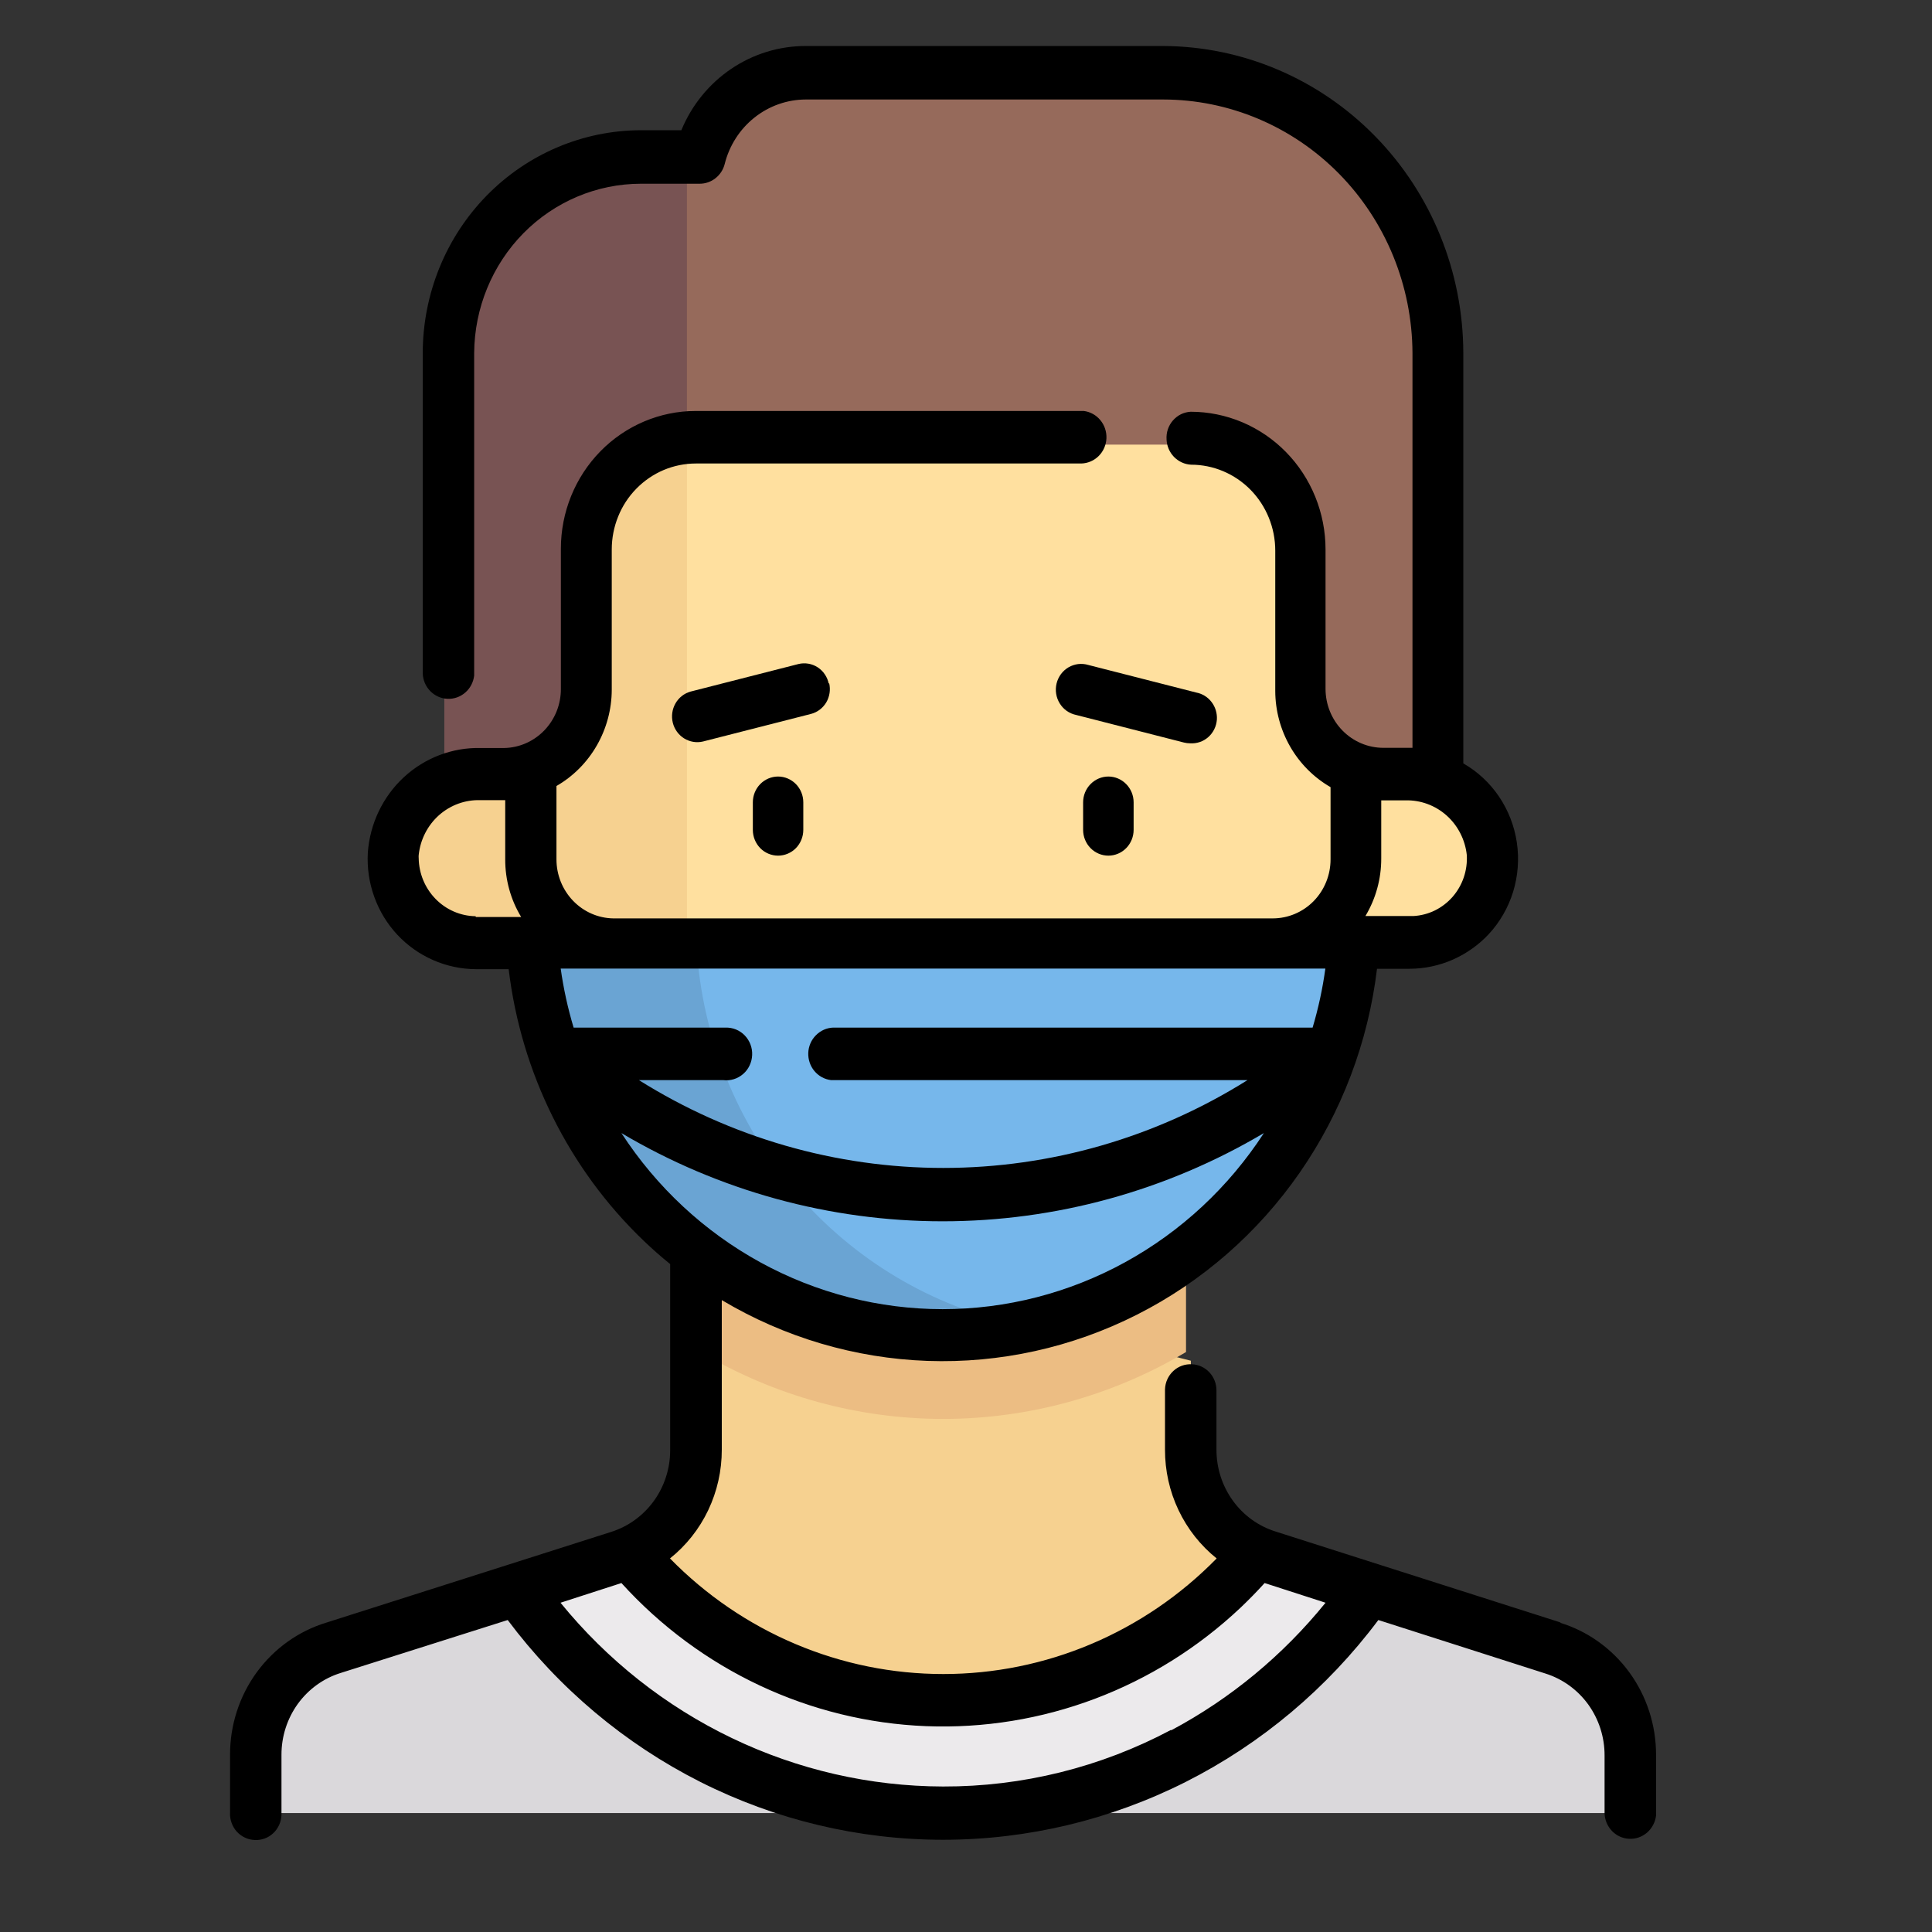<svg width="42" height="42" viewBox="0 0 42 42" fill="none" xmlns="http://www.w3.org/2000/svg">
<rect x="0" y="0" width="42" height="42" fill="#333333" stroke="none"/>
<path d="M33.781 35.898L27.564 33.956C27.081 33.809 26.658 33.507 26.356 33.095C26.054 32.683 25.89 32.182 25.888 31.668V29.581L15.122 26.848V31.668C15.118 32.182 14.954 32.682 14.652 33.093C14.351 33.505 13.928 33.807 13.446 33.956L7.221 35.898C6.739 36.045 6.315 36.346 6.014 36.758C5.712 37.169 5.548 37.668 5.545 38.182H35.456C35.454 37.668 35.29 37.169 34.988 36.758C34.686 36.346 34.263 36.045 33.781 35.898V35.898Z" fill="#F6D190"/>
<path d="M35.456 38.182C35.454 37.668 35.29 37.169 34.988 36.758C34.686 36.346 34.263 36.045 33.781 35.898L27.564 33.956C27.483 33.928 27.403 33.895 27.325 33.858C26.473 34.851 25.424 35.647 24.247 36.192C23.069 36.737 21.791 37.019 20.499 37.019C19.206 37.019 17.928 36.737 16.751 36.192C15.574 35.647 14.524 34.851 13.672 33.858C13.596 33.895 13.518 33.928 13.438 33.956L7.221 35.898C6.739 36.045 6.315 36.346 6.014 36.758C5.712 37.169 5.548 37.668 5.545 38.182V39.414H35.456V38.182Z" fill="#DAD8DB"/>
<path d="M15.227 29.392C16.829 30.344 18.651 30.846 20.505 30.846C22.359 30.846 24.18 30.344 25.783 29.392V26.664H15.227V29.392Z" fill="#ECBD83"/>
<path d="M25.327 1.56H17.493C16.965 1.556 16.451 1.729 16.031 2.054C15.61 2.379 15.307 2.837 15.168 3.357H13.878C13.331 3.349 12.788 3.451 12.28 3.658C11.772 3.864 11.309 4.171 10.918 4.56C10.526 4.949 10.213 5.413 9.997 5.926C9.781 6.439 9.666 6.99 9.659 7.549L10.556 17.724H31.351V7.544C31.329 5.935 30.682 4.401 29.552 3.279C28.422 2.157 26.903 1.539 25.327 1.56V1.56Z" fill="#966A5B"/>
<path d="M14.933 3.357H13.76C13.222 3.357 12.688 3.465 12.19 3.676C11.692 3.887 11.24 4.196 10.859 4.585C10.478 4.974 10.176 5.436 9.97 5.945C9.764 6.453 9.659 6.998 9.659 7.549V7.549V17.724H14.933V3.357Z" fill="#785353"/>
<path d="M30.622 16.847H30.136C29.663 16.853 29.208 16.667 28.869 16.33C28.531 15.993 28.337 15.533 28.33 15.051V15.051V12.057C28.323 11.415 28.066 10.803 27.617 10.355C27.167 9.907 26.562 9.659 25.934 9.666H15.101C14.472 9.659 13.867 9.907 13.417 10.355C12.967 10.803 12.709 11.415 12.7 12.057V15.051C12.698 15.29 12.65 15.526 12.558 15.746C12.466 15.965 12.333 16.164 12.165 16.331C11.998 16.498 11.8 16.63 11.583 16.718C11.365 16.807 11.133 16.851 10.899 16.847H10.401C9.93 16.833 9.472 17.002 9.119 17.32C8.766 17.637 8.544 18.08 8.499 18.558C8.478 19.04 8.646 19.51 8.965 19.865C9.284 20.221 9.728 20.432 10.2 20.453H11.532C11.737 22.741 12.773 24.869 14.435 26.417C16.098 27.966 18.267 28.825 20.517 28.825C22.768 28.825 24.937 27.966 26.6 26.417C28.262 24.869 29.298 22.741 29.503 20.453H30.735C30.969 20.456 31.201 20.413 31.418 20.324C31.635 20.236 31.832 20.105 32 19.939C32.167 19.772 32.301 19.573 32.393 19.354C32.485 19.135 32.534 18.899 32.536 18.661V18.537C32.486 18.06 32.26 17.621 31.905 17.307C31.55 16.994 31.091 16.829 30.622 16.847V16.847Z" fill="#FFE09F"/>
<path d="M14.934 19.841V9.666C14.312 9.666 13.716 9.918 13.276 10.366C12.836 10.814 12.589 11.422 12.588 12.057V12.057V15.051C12.588 15.527 12.402 15.984 12.072 16.321C11.742 16.658 11.295 16.847 10.828 16.847H10.342C9.878 16.838 9.428 17.01 9.084 17.328C8.74 17.646 8.528 18.086 8.491 18.558C8.478 18.795 8.511 19.032 8.588 19.256C8.666 19.479 8.786 19.685 8.942 19.861C9.097 20.037 9.286 20.179 9.496 20.28C9.706 20.381 9.934 20.438 10.166 20.449H11.461C11.619 22.816 12.688 25.023 14.434 26.588C16.18 28.153 18.462 28.949 20.782 28.802C21.179 28.776 21.573 28.722 21.963 28.64C19.978 28.224 18.195 27.121 16.914 25.518C15.633 23.915 14.934 21.91 14.934 19.841Z" fill="#F6D190"/>
<path d="M11.448 20.594C11.675 22.89 12.729 25.018 14.405 26.566C16.082 28.114 18.261 28.971 20.521 28.971C22.782 28.971 24.961 28.114 26.638 26.566C28.314 25.018 29.368 22.89 29.595 20.594H11.448Z" fill="#76B7EB"/>
<path d="M29.864 34.641L27.652 33.956C27.571 33.931 27.493 33.9 27.417 33.862C25.783 35.733 23.488 36.865 21.037 37.008C18.586 37.152 16.18 36.296 14.347 34.628C14.083 34.388 13.832 34.132 13.597 33.862C13.52 33.9 13.44 33.931 13.358 33.956L11.146 34.641C13.008 37.175 15.78 38.851 18.851 39.3C21.923 39.748 25.044 38.932 27.526 37.032C28.413 36.353 29.201 35.548 29.864 34.641V34.641Z" fill="#ECEAEC"/>
<path d="M15.143 20.594H11.603C11.68 21.773 11.984 22.924 12.498 23.983C13.011 25.041 13.724 25.986 14.596 26.763C15.468 27.539 16.481 28.133 17.578 28.509C18.674 28.886 19.833 29.038 20.987 28.956C21.377 28.933 21.765 28.881 22.147 28.802C20.261 28.406 18.554 27.388 17.288 25.905C16.023 24.422 15.269 22.556 15.143 20.594V20.594Z" fill="#6AA4D3"/>
<path d="M16.366 17.442V18.041C16.366 18.189 16.424 18.332 16.526 18.437C16.629 18.542 16.769 18.601 16.915 18.601C17.06 18.601 17.2 18.542 17.303 18.437C17.405 18.332 17.463 18.189 17.463 18.041V17.442C17.463 17.293 17.405 17.151 17.303 17.046C17.2 16.941 17.06 16.881 16.915 16.881C16.769 16.881 16.629 16.941 16.526 17.046C16.424 17.151 16.366 17.293 16.366 17.442Z" fill="black"/>
<path d="M23.546 17.442V18.041C23.546 18.189 23.604 18.332 23.707 18.437C23.81 18.542 23.95 18.601 24.095 18.601C24.241 18.601 24.38 18.542 24.483 18.437C24.586 18.332 24.644 18.189 24.644 18.041V17.442C24.644 17.293 24.586 17.151 24.483 17.046C24.38 16.941 24.241 16.881 24.095 16.881C23.95 16.881 23.81 16.941 23.707 17.046C23.604 17.151 23.546 17.293 23.546 17.442V17.442Z" fill="black"/>
<path d="M18.016 14.863C18.001 14.79 17.973 14.721 17.931 14.66C17.89 14.599 17.837 14.547 17.776 14.507C17.714 14.467 17.646 14.44 17.574 14.428C17.503 14.416 17.429 14.418 17.359 14.435V14.435L15.013 15.034C14.874 15.073 14.756 15.165 14.684 15.292C14.612 15.418 14.591 15.569 14.626 15.711C14.661 15.853 14.749 15.975 14.872 16.052C14.994 16.128 15.141 16.153 15.281 16.12L17.627 15.521C17.767 15.486 17.887 15.395 17.962 15.27C18.036 15.144 18.059 14.993 18.025 14.85L18.016 14.863Z" fill="black"/>
<path d="M25.871 16.159C25.943 16.164 26.015 16.154 26.083 16.131C26.151 16.108 26.214 16.071 26.268 16.023C26.322 15.975 26.366 15.917 26.398 15.851C26.43 15.786 26.449 15.714 26.454 15.641C26.462 15.504 26.421 15.369 26.338 15.261C26.256 15.153 26.137 15.08 26.005 15.055L23.66 14.456C23.588 14.434 23.514 14.428 23.44 14.436C23.366 14.445 23.295 14.469 23.23 14.506C23.166 14.544 23.109 14.594 23.064 14.655C23.02 14.715 22.987 14.784 22.969 14.858C22.951 14.932 22.948 15.008 22.96 15.083C22.972 15.158 22.999 15.23 23.039 15.294C23.079 15.358 23.131 15.413 23.192 15.456C23.253 15.498 23.323 15.528 23.396 15.543L25.737 16.142C25.781 16.153 25.826 16.159 25.871 16.159V16.159Z" fill="black"/>
<path d="M33.935 35.274L27.727 33.293C27.355 33.176 27.029 32.94 26.799 32.62C26.568 32.299 26.444 31.912 26.445 31.514V30.231C26.446 30.083 26.391 29.94 26.291 29.833C26.191 29.726 26.054 29.663 25.909 29.658C25.835 29.654 25.762 29.665 25.693 29.69C25.624 29.715 25.56 29.754 25.506 29.805C25.452 29.855 25.408 29.916 25.377 29.984C25.346 30.052 25.329 30.126 25.326 30.201V31.514C25.325 31.969 25.425 32.419 25.62 32.829C25.815 33.239 26.098 33.598 26.449 33.879C25.669 34.676 24.742 35.308 23.723 35.739C22.703 36.171 21.61 36.392 20.507 36.392C19.403 36.392 18.311 36.171 17.291 35.739C16.271 35.308 15.345 34.676 14.565 33.879V33.879C14.916 33.599 15.201 33.24 15.396 32.83C15.591 32.42 15.692 31.97 15.691 31.514V28.263C17.052 29.075 18.589 29.529 20.164 29.585C21.738 29.64 23.302 29.295 24.714 28.581C26.127 27.867 27.343 26.806 28.254 25.493C29.165 24.181 29.743 22.657 29.935 21.06H30.651C30.97 21.059 31.286 20.991 31.58 20.863C31.873 20.734 32.139 20.547 32.36 20.312C32.605 20.049 32.787 19.733 32.894 19.387C33 19.041 33.028 18.675 32.975 18.316C32.922 17.958 32.79 17.617 32.588 17.318C32.387 17.02 32.121 16.773 31.811 16.595V7.673C31.807 5.906 31.118 4.212 29.895 2.962C28.673 1.712 27.015 1.007 25.285 1H17.518C16.94 0.999 16.375 1.172 15.894 1.498C15.413 1.824 15.036 2.287 14.812 2.831H13.932C12.675 2.833 11.47 3.344 10.581 4.251C9.692 5.159 9.192 6.389 9.19 7.673V14.636C9.194 14.78 9.251 14.918 9.351 15.021C9.45 15.124 9.584 15.185 9.726 15.192C9.867 15.198 10.006 15.15 10.114 15.056C10.222 14.963 10.291 14.831 10.308 14.687V7.673C10.315 6.695 10.7 5.76 11.378 5.071C12.057 4.382 12.975 3.995 13.932 3.994H15.21C15.334 3.994 15.455 3.953 15.553 3.875C15.652 3.798 15.723 3.689 15.754 3.566C15.854 3.166 16.081 2.81 16.401 2.556C16.72 2.302 17.113 2.164 17.518 2.163H25.289C26.721 2.165 28.095 2.745 29.11 3.777C30.125 4.809 30.699 6.21 30.706 7.673V16.257H30.073C29.74 16.257 29.42 16.122 29.184 15.881C28.948 15.64 28.816 15.314 28.816 14.974V11.945C28.816 11.552 28.74 11.163 28.593 10.8C28.445 10.437 28.23 10.106 27.957 9.828C27.685 9.55 27.362 9.33 27.006 9.179C26.65 9.029 26.269 8.951 25.884 8.951C25.81 8.955 25.738 8.974 25.672 9.006C25.606 9.039 25.547 9.085 25.498 9.141C25.449 9.197 25.412 9.262 25.388 9.333C25.364 9.405 25.355 9.48 25.36 9.555C25.366 9.697 25.424 9.832 25.522 9.933C25.621 10.034 25.753 10.095 25.892 10.102C26.378 10.102 26.843 10.299 27.187 10.649C27.53 11 27.723 11.475 27.723 11.971V15.021C27.724 15.447 27.837 15.865 28.048 16.232C28.259 16.599 28.562 16.903 28.925 17.112V18.682C28.925 19.023 28.793 19.349 28.557 19.59C28.321 19.83 28.002 19.965 27.668 19.965H13.333C13.003 19.96 12.689 19.822 12.458 19.582C12.227 19.342 12.097 19.019 12.097 18.682V17.087C12.46 16.878 12.763 16.574 12.974 16.206C13.185 15.839 13.298 15.421 13.299 14.995V11.945C13.299 11.7 13.346 11.457 13.438 11.229C13.529 11.002 13.664 10.796 13.834 10.623C14.004 10.449 14.207 10.311 14.429 10.217C14.651 10.124 14.889 10.076 15.13 10.076H23.508C23.65 10.072 23.785 10.013 23.886 9.912C23.987 9.81 24.047 9.674 24.053 9.529C24.059 9.385 24.012 9.243 23.92 9.133C23.829 9.022 23.699 8.951 23.559 8.934H15.126C14.348 8.934 13.602 9.25 13.052 9.811C12.502 10.373 12.193 11.134 12.193 11.928V14.978C12.194 15.314 12.065 15.636 11.834 15.877C11.604 16.116 11.291 16.255 10.962 16.261H10.447C9.83 16.247 9.232 16.476 8.776 16.899C8.32 17.323 8.041 17.909 7.996 18.537C7.978 18.863 8.025 19.189 8.136 19.496C8.246 19.803 8.416 20.083 8.637 20.32C8.857 20.555 9.122 20.743 9.415 20.871C9.708 21 10.023 21.067 10.342 21.069H11.058C11.329 23.326 12.367 25.415 13.991 26.971C14.179 27.151 14.372 27.322 14.569 27.48V31.523C14.57 31.92 14.446 32.308 14.215 32.628C13.984 32.948 13.659 33.184 13.287 33.302L7.095 35.274C6.489 35.458 5.958 35.838 5.58 36.356C5.203 36.874 5 37.502 5.001 38.148V39.406C4.997 39.48 5.008 39.556 5.034 39.626C5.059 39.697 5.097 39.762 5.147 39.817C5.197 39.872 5.257 39.917 5.324 39.948C5.391 39.98 5.463 39.997 5.537 40C5.61 40.004 5.683 39.993 5.753 39.968C5.822 39.943 5.885 39.904 5.939 39.853C5.994 39.803 6.037 39.741 6.068 39.673C6.099 39.605 6.116 39.532 6.119 39.457V38.148C6.118 37.75 6.243 37.362 6.474 37.041C6.706 36.721 7.032 36.485 7.405 36.369L11.037 35.218C12.149 36.703 13.581 37.907 15.222 38.736C16.863 39.564 18.67 39.995 20.501 39.995C22.331 39.995 24.138 39.564 25.779 38.736C27.42 37.907 28.852 36.703 29.964 35.218L33.596 36.381C33.969 36.498 34.295 36.734 34.527 37.054C34.758 37.375 34.883 37.763 34.882 38.161V39.418C34.886 39.563 34.944 39.701 35.043 39.804C35.142 39.907 35.276 39.968 35.418 39.974C35.56 39.981 35.698 39.932 35.806 39.839C35.914 39.745 35.984 39.613 36.001 39.47V38.148C36.002 37.502 35.798 36.874 35.421 36.356C35.043 35.838 34.512 35.458 33.906 35.274H33.935ZM30.027 18.657V17.399H30.555C30.882 17.391 31.201 17.508 31.448 17.728C31.695 17.949 31.851 18.255 31.887 18.588C31.896 18.753 31.874 18.918 31.821 19.074C31.768 19.23 31.685 19.374 31.577 19.498C31.469 19.621 31.338 19.721 31.192 19.793C31.046 19.864 30.888 19.905 30.726 19.914H29.683C29.91 19.535 30.029 19.1 30.027 18.657V18.657ZM10.338 19.918C10.011 19.913 9.7 19.778 9.47 19.543C9.239 19.307 9.107 18.989 9.102 18.657C9.1 18.634 9.1 18.611 9.102 18.588C9.137 18.252 9.295 17.943 9.544 17.721C9.794 17.5 10.116 17.383 10.447 17.395H10.983V18.678C10.981 19.122 11.101 19.558 11.33 19.935H10.346L10.338 19.918ZM12.181 21.056H28.812C28.753 21.491 28.66 21.919 28.535 22.339H18.113C17.971 22.344 17.837 22.404 17.737 22.506C17.636 22.607 17.577 22.744 17.571 22.888C17.566 23.033 17.613 23.174 17.705 23.284C17.797 23.394 17.926 23.464 18.067 23.481H27.119C25.13 24.729 22.84 25.39 20.505 25.39C18.169 25.39 15.88 24.729 13.89 23.481H15.725C15.802 23.491 15.88 23.483 15.954 23.46C16.027 23.438 16.096 23.399 16.155 23.348C16.214 23.297 16.262 23.234 16.295 23.163C16.329 23.092 16.348 23.015 16.351 22.936C16.355 22.857 16.342 22.778 16.314 22.704C16.286 22.631 16.243 22.564 16.189 22.508C16.134 22.452 16.069 22.408 15.997 22.379C15.925 22.35 15.848 22.337 15.771 22.339H12.47C12.344 21.92 12.25 21.491 12.189 21.056H12.181ZM13.509 24.632C15.63 25.889 18.04 26.55 20.492 26.55C22.945 26.55 25.354 25.889 27.476 24.632C26.711 25.809 25.674 26.774 24.455 27.442C23.237 28.11 21.875 28.46 20.492 28.46C19.109 28.46 17.748 28.11 16.529 27.442C15.311 26.774 14.273 25.809 13.509 24.632V24.632ZM25.452 37.609C23.923 38.421 22.224 38.842 20.501 38.837C18.913 38.833 17.345 38.474 15.908 37.783C14.471 37.093 13.2 36.089 12.185 34.842L13.509 34.414C15.225 36.306 17.607 37.425 20.13 37.525C22.654 37.625 25.114 36.699 26.969 34.949C27.149 34.778 27.325 34.598 27.492 34.414L28.816 34.842C27.891 35.984 26.752 36.927 25.465 37.613L25.452 37.609Z" fill="black"/>
</svg>
